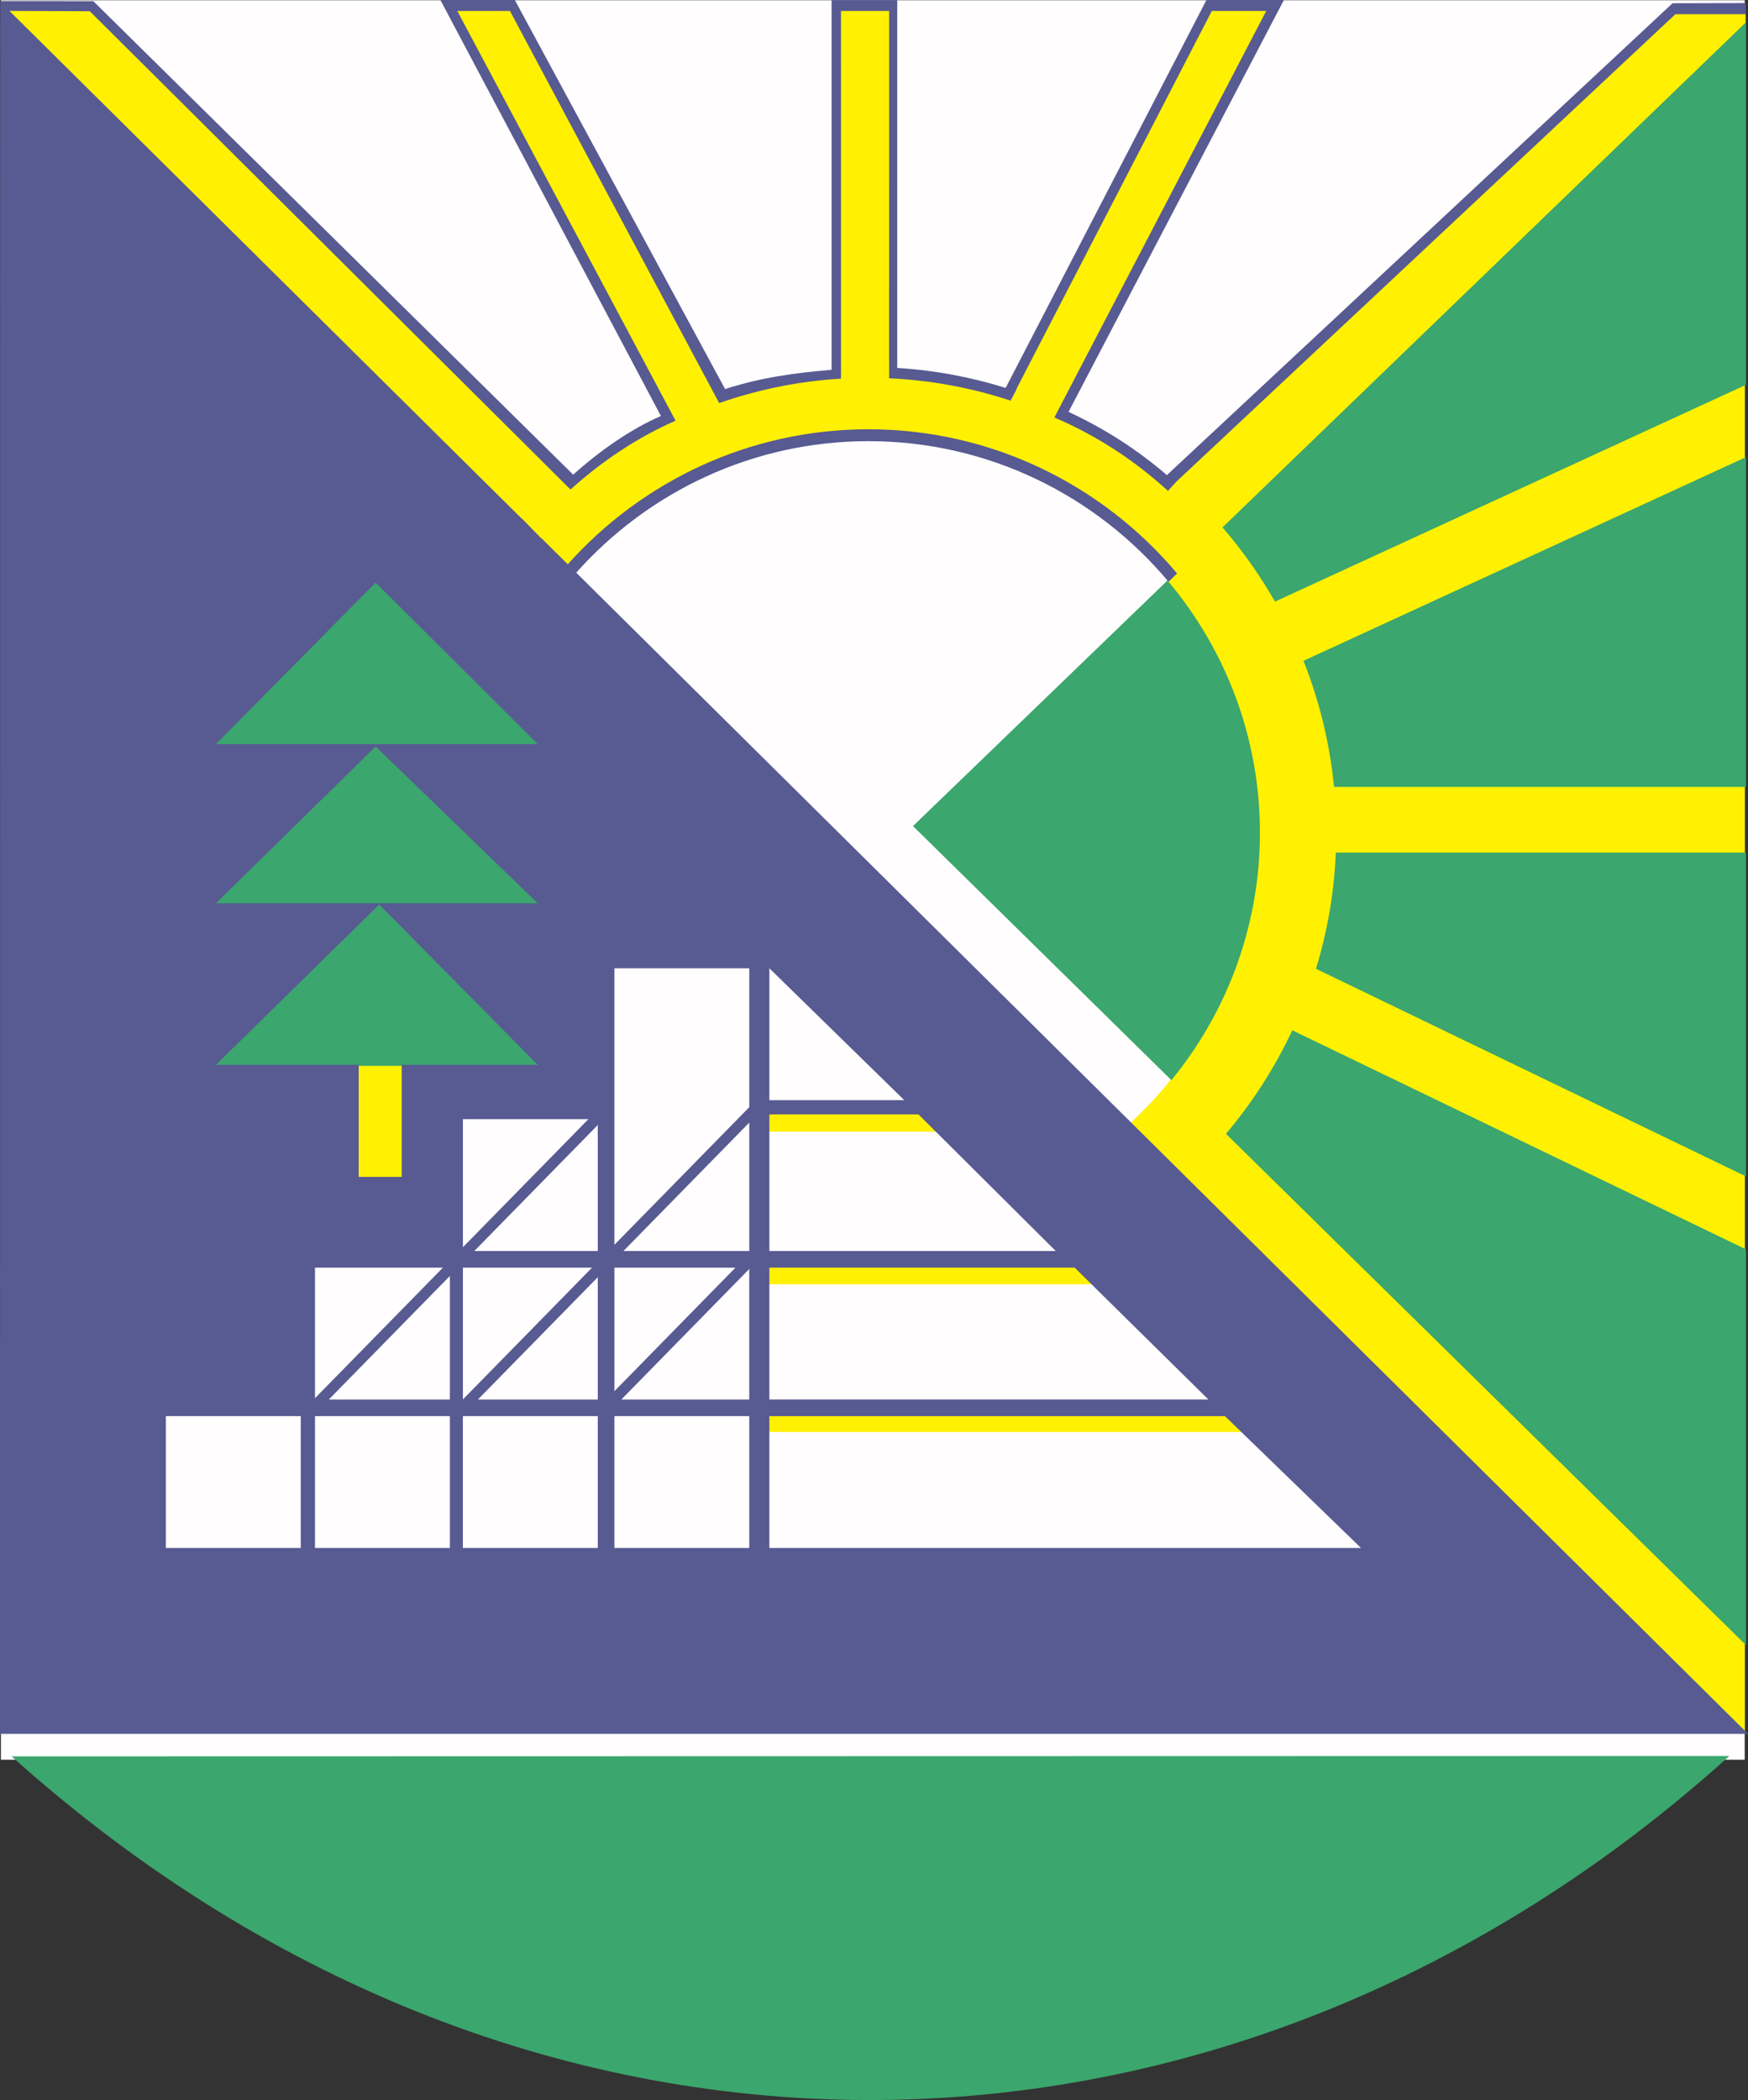 <?xml version="1.0" encoding="ISO-8859-1" standalone="yes"?>
<svg width="538.883" height="647.317">
  <rect width="100%" height="100%" fill="#333333" stroke="none"/>
  <defs> 
    <marker id="ArrowEnd" viewBox="0 0 10 10" refX="0" refY="5" 
     markerUnits="strokeWidth" 
     markerWidth="4" 
     markerHeight="3" 
     orient="auto"> 
        <path d="M 0 0 L 10 5 L 0 10 z" /> 
    </marker>
    <marker id="ArrowStart" viewBox="0 0 10 10" refX="10" refY="5" 
     markerUnits="strokeWidth" 
     markerWidth="4" 
     markerHeight="3" 
     orient="auto"> 
        <path d="M 10 0 L 0 5 L 10 10 z" /> 
    </marker> </defs>
<g>
<path style="stroke:none; fill-rule:evenodd; fill:#fffdfd" d="M 0.281 542.422L 537.868 542.422L 537.868 0.074L 0.281 0.074L 0.281 542.422z"/>
<path style="stroke:none; fill-rule:evenodd; fill:#fff101" d="M 537.883 534.238L 537.883 115.218L 538.164 3.179L 516.321 3.179L 359.825 148.828L 344.575 136.957L 328.008 127.265L 392.7 1.867L 373.664 1.492L 310.965 121.113L 293.973 116.902L 275.325 114.547L 274.996 1.785L 258.02 1.781L 258.11 115.332L 239.293 117.957L 223.11 122.683L 157.95 2.148L 139.149 2.457L 206.067 128.566L 190.578 137.238L 176.258 148.687L 28.238 2.179L 0.973 2.843L 159.153 161.234L 174.192 176.05L 186.672 164.269L 203.02 152.027L 223.407 142.332L 245.223 136.261L 264.864 134.445L 280.586 134.316L 306.473 139.961L 334.149 153.527L 359.758 175.578L 359.762 180.179L 376.5 206.379L 386 236.941L 387.446 261.449L 385.606 279.129L 380.481 297.351L 370.286 317.41L 361.2 332.382C 357.371 337.488 352.621 342.293 347.61 347.007L 528.84 530.746L 537.883 534.234L 537.883 534.238zM 236.246 343.359L 293.149 343.359L 293.149 348.828L 236.246 348.828L 236.246 343.359zM 236.246 390.406L 338.278 390.406L 338.278 395.875L 236.246 395.875L 236.246 390.406zM 236.028 435.925L 384.282 435.925L 384.282 441.394L 236.028 441.394L 236.028 435.925zM 109.532 364.035L 124.969 364.035L 124.969 326.273L 109.532 326.273"/>
<path style="stroke:none; fill-rule:evenodd; fill:#3ba66d" d="M 359.918 178.925C 377.684 199.949 388.418 227.089 388.418 256.66C 388.418 285.554 378.168 312.14 361.125 332.949L 281.457 254.629L 359.922 178.925L 359.918 178.925zM 538.254 262.8L 411.821 262.8C 411.297 275.203 409.192 287.211 405.703 298.621L 538.254 362.621L 538.254 262.797L 538.254 262.8zM 411.262 242.558L 538.254 242.558L 538.254 140.906L 401.844 203.687C 406.703 215.922 409.934 228.968 411.262 242.558zM 398.407 317.578L 538.254 385.101L 538.254 507.082L 377.946 349.488C 386.086 339.847 392.989 329.129 398.403 317.578L 398.407 317.578zM 538.254 118.621L 393.063 185.441C 388.407 177.293 382.977 169.629 376.879 162.566L 538.258 6.863L 538.258 118.621L 538.254 118.621zM 533.114 541.277C 380.2 679.457 164.563 685.796 3.578 541.386L 533.114 541.277zM 59.695 229.23L 115.45 174.324L 169.45 229.582L 169.797 328.484L 63.691 328.609L 59.691 229.23"/>
<path style="stroke:none; fill-rule:evenodd; fill:#585a92" d="M 2.91 3.363L 27.684 3.465L 175.883 150.89C 185.512 142.175 196.614 134.757 208.266 129.679L 140.985 3.379L 157.207 3.379L 221.711 124.242C 233.594 120.093 246.2 117.5 259.278 116.718L 259.266 3.379L 274.102 3.379L 274.09 112.004L 274.098 112.004L 274.098 116.609C 287.118 117.195 299.684 119.574 311.555 123.5L 313.442 119.898C 313.414 119.89 313.387 119.882 313.36 119.871L 373.59 3.379L 390.356 3.379L 325.047 128.687C 337.965 134.191 349.832 141.937 360.059 151.312L 362.766 148.359L 516.489 4.382L 538.203 4.382L 538.223 0.949L 515.614 1L 359.739 146.449C 350.446 138.468 340.473 132.089 329.414 126.961L 395.809 0L 371.93 0L 310.028 119.566C 299.286 116.234 288.243 114.129 276.606 113.418L 276.606 0.031L 256.368 0.031L 256.368 114.007C 244.934 114.902 234.075 116.5 223.532 119.929L 158.711 0L 135.762 0L 203.75 128.23C 194.614 132.168 185 138.871 176.703 146.308L 28.766 0.359L 0.059 0.339L 0 534.441L 538.883 534.441L 177.645 176.523C 199.774 151.668 231.981 135.984 267.735 135.984C 304.813 135.984 338.075 152.859 360.243 179.316L 362.879 176.765C 340.039 149.625 305.848 132.32 267.735 132.32C 230.965 132.32 197.828 148.425 175.039 173.941L 166.758 165.738L 166.703 165.789L 160.977 159.898C 160.961 159.914 160.946 159.933 160.93 159.953L 2.918 3.371L 2.91 3.363zM 110.586 362.757L 123.836 362.757L 123.836 328.234L 165.786 328.234L 116.903 278.804L 66.562 328.234L 110.582 328.234L 110.582 362.757L 110.586 362.757zM 66.562 229.367L 115.809 179.57L 165.786 229.367L 66.559 229.367L 66.562 229.367zM 66.562 278.429L 115.809 230.097L 165.786 278.429L 66.559 278.429L 66.562 278.429zM 181.391 344.972L 142.707 384.449L 142.707 344.972L 181.391 344.972zM 146.219 385.621L 184.289 346.769L 184.289 385.621L 146.219 385.621zM 237.192 298.472L 278.778 339.117L 237.192 339.117L 237.192 298.472zM 230.989 341.273L 189.403 383.711L 189.403 298.472L 230.989 298.472L 230.989 341.273zM 192.192 385.621L 230.989 346.027L 230.989 385.621L 192.192 385.621zM 237.192 343.511L 283.157 343.511L 325.473 385.617L 237.192 385.617L 237.192 343.511zM 182.508 390.746L 142.707 431.363L 142.707 390.746L 182.508 390.746zM 147.336 431.39L 184.289 393.679L 184.289 431.39L 147.336 431.39zM 226.723 390.746L 189.407 428.828L 189.407 390.746L 226.723 390.746zM 191.551 431.39L 230.985 391.148L 230.985 431.39L 191.551 431.39zM 237.192 390.746L 331.309 390.746L 372.532 431.386L 237.188 431.386L 237.188 390.746L 237.192 390.746zM 136.536 390.746L 97.106 430.984L 97.106 390.746L 136.536 390.746zM 101.368 431.39L 138.688 393.304L 138.688 431.39L 101.368 431.39zM 142.703 436.515L 184.289 436.515L 184.289 477.156L 142.703 477.156L 142.703 436.515zM 189.403 436.515L 230.989 436.515L 230.989 477.156L 189.403 477.156L 189.403 436.515zM 237.192 436.515L 377.641 436.515L 419.59 477.156L 237.188 477.156L 237.188 436.515L 237.192 436.515zM 97.106 436.515L 138.692 436.515L 138.692 477.156L 97.106 477.156L 97.106 436.515zM 51.137 436.515L 92.723 436.515L 92.723 477.156L 51.137 477.156"/>
</g>
</svg>